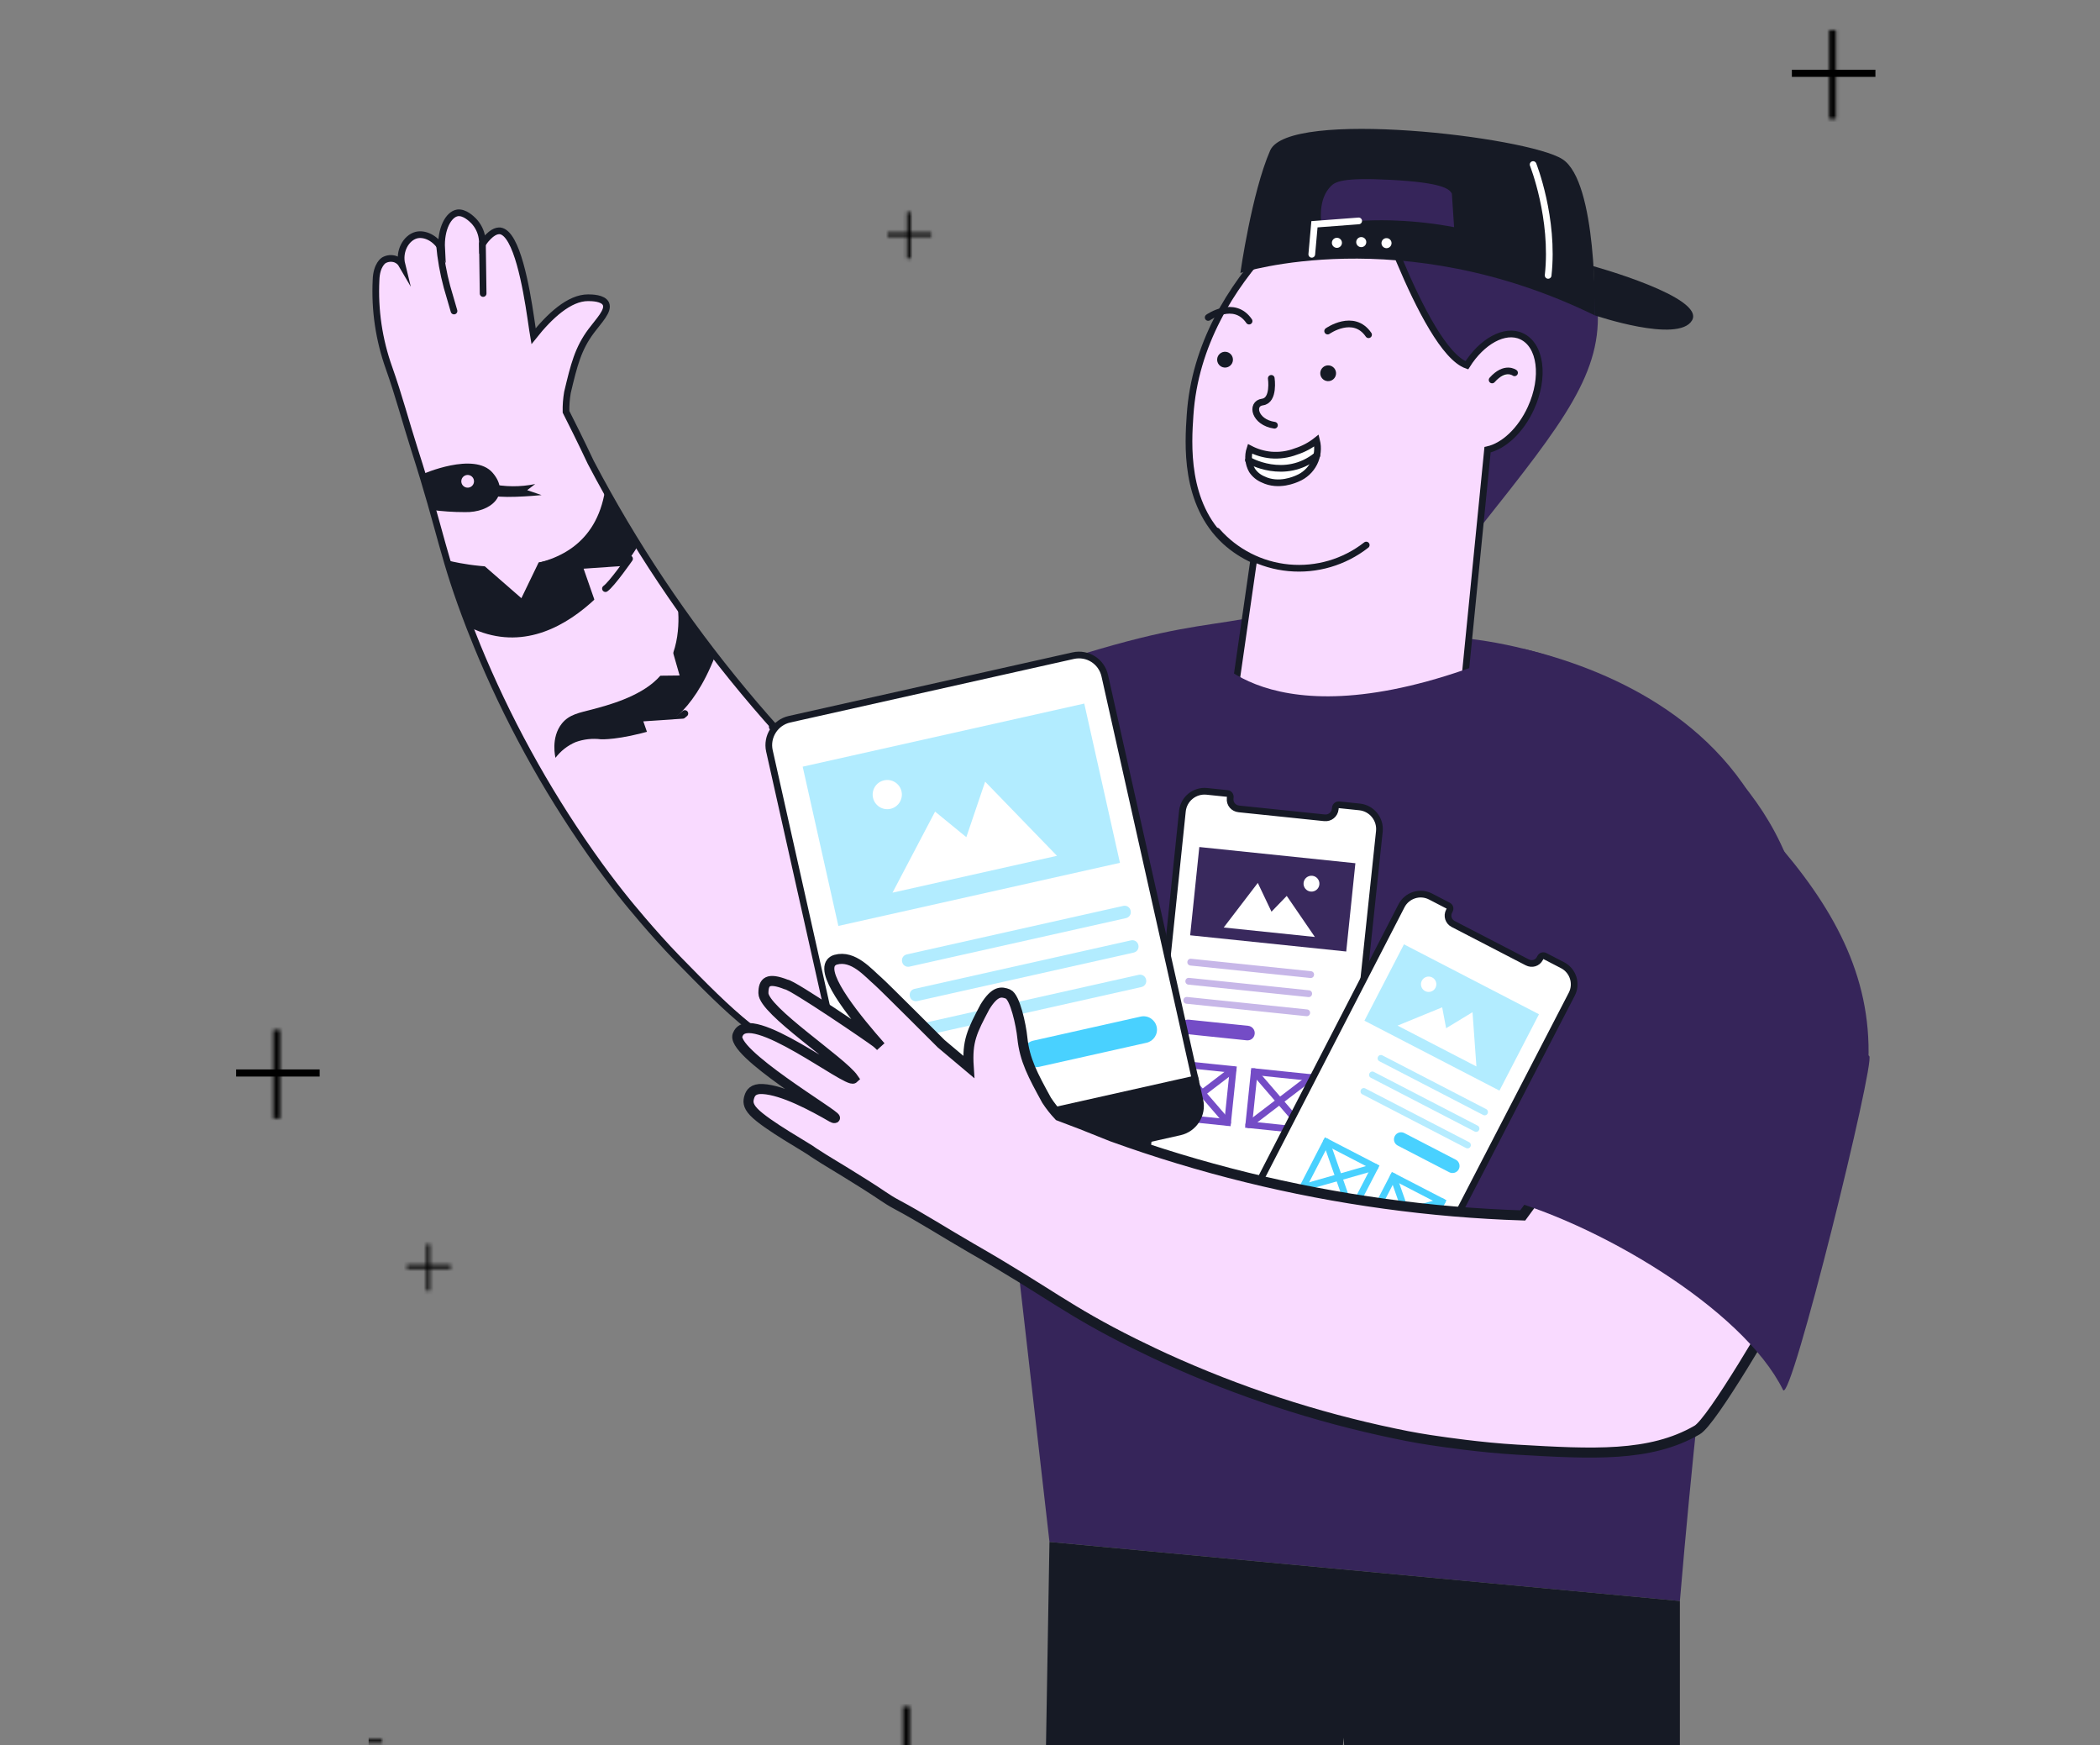 <?xml version="1.0" encoding="UTF-8"?> <svg xmlns="http://www.w3.org/2000/svg" width="627" height="521" viewBox="0 0 627 521" fill="none"><rect x="0" y="0" width="627" height="521" fill="#808080" stroke="none"/><g clip-path="url(#clip0_2054_31060)"><g clip-path="url(#clip1_2054_31060)"><g clip-path="url(#clip2_2054_31060)"><path d="M557.855 316.642C539.151 327.783 521.77 333.928 500.199 336.867C478.628 339.806 456.685 338.368 435.683 332.637L432.815 192.587L432.765 190.085C440.393 190.669 447.957 191.905 455.374 193.779C478.732 199.439 513.778 213.675 528.679 248.963L529.085 249.949C547.132 270.327 558.794 291.018 557.855 316.642Z" fill="#36255A"></path><path d="M533.028 254.9L516.753 340.708C514.073 361.43 513.153 368.101 511.945 377.856C509.033 401.329 505.162 435.399 501.565 477.937L313.343 460.285C305.152 388.695 296.97 317.115 288.795 245.544C295.711 241.823 302.678 237.96 309.697 233.954C334.271 220.036 357.589 205.864 379.65 191.437C379.65 191.437 402.872 200.962 424.66 192.418C426.687 192.442 429.454 192.494 432.777 192.582C434.632 192.643 436.668 192.72 438.832 192.822C444.687 193.11 450.142 193.375 455.337 193.773C478.695 199.434 518.127 219.612 533.028 254.9Z" fill="#36255A"></path><path d="M313.34 460.288L310.315 637.714L391.51 637.714L401.151 518.726L409.98 632.662L501.563 632.662L501.563 477.927L313.34 460.288Z" fill="#161A25"></path><path d="M112.277 83.585C111.83 92.517 113.149 101.449 116.16 109.869C119.003 117.878 121.183 126.095 123.763 134.19C131.94 159.679 132.158 166.362 140.27 187.282C141.967 191.657 143.36 194.961 143.992 196.449C153.292 218.298 165.013 239.035 178.934 258.273C181.918 262.374 184.595 265.841 187.187 269.034C187.187 269.034 194.697 278.321 202.312 286.161C217.761 301.969 229.596 314.081 245.182 317.461C250.182 318.55 282.911 308.263 297.646 303.496C302.021 302.077 304.798 301.147 304.798 301.147L308.485 288.659L286.476 229.069L271.422 232.109L249.806 236.457C240.062 226.972 230.824 216.98 222.132 206.523C204.511 185.358 189.175 162.392 176.377 138.007C173.316 131.508 170.687 126.273 168.995 122.93C168.956 120.991 169.1 119.054 169.426 117.142C171.365 109.001 172.569 104.072 176.537 98.781C178.745 95.798 181.857 92.738 180.901 90.674C180.062 88.912 176.654 88.888 175.611 88.88C169.946 88.848 164.049 94.403 159.293 100.376C159.196 99.833 159.103 99.242 159.017 98.567C158.874 97.583 158.697 96.305 158.472 94.877C157.132 85.812 154.301 69.648 149.354 68.916C148.306 68.822 146.595 69.228 144.061 72.74C144.053 72.159 144.004 71.578 143.912 71.004C143.617 69.091 142.736 67.316 141.391 65.924C140.845 65.378 138.728 63.259 136.603 63.543C133.932 63.96 131.534 68.261 131.859 74.274C130.059 71.055 126.746 69.546 124.261 70.198C121.287 71.013 118.987 74.899 120.003 79.019C119.583 78.293 118.933 77.727 118.156 77.41C117.577 77.194 116.958 77.11 116.343 77.162C115.727 77.214 115.131 77.402 114.597 77.712C114.597 77.712 112.408 78.985 112.277 83.585Z" fill="#F9DAFF" stroke="#161A25" stroke-width="2" stroke-miterlimit="10" stroke-linecap="round"></path><path d="M261.921 249.773L230.578 217.012" stroke="#161A25" stroke-width="2" stroke-miterlimit="10" stroke-linecap="round"></path><path d="M144.043 72.764L144.248 87.614" stroke="#161A25" stroke-width="2" stroke-miterlimit="10" stroke-linecap="round"></path><path d="M131.211 72.941C131.582 77.238 132.336 81.493 133.464 85.656C134.017 87.623 135.554 92.845 135.554 92.845" fill="white"></path><path d="M131.211 72.941C131.582 77.238 132.336 81.493 133.464 85.656C134.017 87.623 135.554 92.845 135.554 92.845" stroke="#161A25" stroke-width="2" stroke-miterlimit="10" stroke-linecap="round"></path><path d="M133.439 167.242C133.439 167.242 175.445 178.828 180.659 146.34L190.57 162.735C190.57 162.735 168.843 201.142 140.271 187.271" fill="#161A25"></path><path d="M126.179 141.544C126.179 141.544 141.571 134.724 147.092 141.139C152.613 147.554 146.596 153.098 138.763 152.873C135.402 152.877 132.044 152.651 128.713 152.196L126.179 141.544Z" fill="#161A25"></path><path d="M202.34 180.582C202.667 183.584 203.643 195.372 196.203 202.719C190.799 208.063 181.5 210.536 176.739 211.798C173.097 212.76 169.985 213.223 167.774 215.963C164.321 220.255 165.853 226.218 165.853 226.218C167.419 224.156 169.496 222.538 171.879 221.524C174.298 220.65 176.89 220.365 179.441 220.693C179.441 220.693 184.769 220.974 195.105 217.902C197.597 217.177 206.497 213.869 213.536 195.768L202.34 180.582Z" fill="#161A25"></path><path d="M146.314 144.385C150.747 145.377 155.341 145.414 159.789 144.494L157.405 146.32L161.704 147.796C159.941 147.966 148.243 149.023 146.027 147.612C145.8 147.434 145.19 147.052 146.314 144.385Z" fill="#161A25"></path><path d="M139.459 145.57C140.504 145.663 141.425 144.892 141.519 143.848C141.612 142.804 140.841 141.882 139.797 141.789C138.752 141.696 137.831 142.467 137.737 143.511C137.644 144.555 138.415 145.477 139.459 145.57Z" fill="#F9DAFF"></path><path d="M190.038 168.671L174.248 169.764L179.003 183.405L190.038 168.671Z" fill="#F9DAFF"></path><path d="M148.129 169.109C148.129 169.109 158.521 170.036 164.323 168.126" stroke="#161A25" stroke-width="2" stroke-miterlimit="10" stroke-linecap="round"></path><path d="M187.963 166.8C187.963 166.8 182.728 174.332 180.773 175.711" stroke="#161A25" stroke-width="2" stroke-miterlimit="10" stroke-linecap="round"></path><path d="M204.478 213C204.478 213 197.413 218.864 195.169 219.671" stroke="#161A25" stroke-width="2" stroke-miterlimit="10" stroke-linecap="round"></path><path d="M187.083 201.823L202.914 201.645L198.934 187.745L187.083 201.823Z" fill="#F9DAFF"></path><path d="M207.863 214.258L192.073 215.339L196.828 228.98L207.863 214.258Z" fill="#F9DAFF"></path><path d="M143.743 168.174L155.669 178.571L161.951 165.562L143.743 168.174Z" fill="#F9DAFF"></path><path d="M371.801 184.703C358.344 187.081 349.633 187.226 323.264 195.24C296.896 203.254 256.673 225.183 239.242 239.484C256.869 260.468 290.643 288.028 287.082 316.591L361.252 307.994C364.769 266.897 368.285 225.8 371.801 184.703Z" fill="#36255A"></path><path d="M426.963 162.165C427.883 163.362 429.185 164.208 430.653 164.562C435.203 165.489 439.882 159.999 442.564 156.621C466.663 126.241 478.71 111.077 476.906 91.034C476.482 86.299 474.417 63.489 458.261 55.27C439.795 45.816 402.686 57.497 401.86 78.736C401.252 94.165 426.963 162.165 426.963 162.165Z" fill="#36255A"></path><path d="M355.321 123.916C354.754 132.309 353.529 150.286 365.868 161.626C368.376 163.903 371.232 165.765 374.328 167.142L367.038 217.822C375.209 227.607 386.832 233.874 399.497 235.323C412.163 236.772 424.9 233.292 435.07 225.605L444.139 134.241C448.929 133.198 454.029 128.539 457.085 121.837C461.304 112.611 460.065 103.002 454.276 100.365C449.277 98.059 442.428 101.911 437.954 109.046C424.846 104.442 407.542 49.983 407.542 49.983C398.963 55.294 358.117 81.748 355.321 123.916Z" fill="#F9DAFF" stroke="#161A25" stroke-width="2" stroke-miterlimit="10" stroke-linecap="round"></path><path d="M452.2 111.288C452.2 111.288 449.351 109.095 445.504 113.423L452.2 111.288Z" fill="white"></path><path d="M452.2 111.288C452.2 111.288 449.351 109.095 445.504 113.423" stroke="#161A25" stroke-width="2" stroke-miterlimit="10" stroke-linecap="round"></path><path d="M407.917 162.704C401.364 167.84 393.092 170.27 384.802 169.495C376.512 168.72 368.835 164.798 363.348 158.535" stroke="#161A25" stroke-width="2" stroke-miterlimit="10" stroke-linecap="round"></path><path d="M379.564 112.945C379.564 112.945 380.537 119.537 376.943 120.011C373.349 120.484 374.555 126.069 380.515 126.939" stroke="#161A25" stroke-width="2" stroke-miterlimit="10" stroke-linecap="round"></path><path d="M373.197 133.974C375.137 134.99 377.254 135.62 379.433 135.831C381.985 136.053 384.554 135.69 386.944 134.77C389.175 134.06 391.258 132.949 393.091 131.493C393.658 133.761 393.389 136.156 392.334 138.242C391.278 140.327 389.506 141.962 387.343 142.847C386.695 143.115 381.807 145.398 377.118 143.119C375.776 142.558 374.629 141.614 373.821 140.405C373.275 139.436 372.938 138.363 372.83 137.256C372.723 136.148 372.848 135.031 373.197 133.974Z" fill="white" stroke="#161A25" stroke-width="2" stroke-miterlimit="10" stroke-linecap="round"></path><path d="M360.73 94.767C360.73 94.767 368.452 89.301 372.942 95.856" stroke="#161A25" stroke-width="2" stroke-miterlimit="10" stroke-linecap="round"></path><path d="M396.399 98.833C396.399 98.833 404.12 93.367 408.61 99.921" stroke="#161A25" stroke-width="2" stroke-miterlimit="10" stroke-linecap="round"></path><path d="M396.341 113.775C397.638 113.891 398.784 112.933 398.899 111.635C399.015 110.338 398.057 109.192 396.76 109.077C395.462 108.961 394.316 109.919 394.201 111.217C394.085 112.514 395.043 113.66 396.341 113.775Z" fill="#161A25"></path><path d="M365.555 109.718C366.853 109.833 367.998 108.875 368.114 107.578C368.23 106.28 367.272 105.135 365.974 105.019C364.677 104.903 363.531 105.861 363.415 107.159C363.3 108.456 364.258 109.602 365.555 109.718Z" fill="#161A25"></path><path d="M415.471 72.713C437.824 77.1 446.991 91.904 451.675 88.548C457.708 84.22 452.041 52.774 432.196 44.343C406.497 33.412 374.975 68.972 377.707 74.525C379.454 77.985 393.707 68.443 415.471 72.713Z" fill="#36255A"></path><path d="M466.473 47.505C455.973 40.792 384.703 32.408 379.228 44.931C373.752 57.455 370.334 81.494 370.334 81.494C370.334 81.494 418.396 65.898 476.171 94.156C476.174 94.131 476.975 54.205 466.473 47.505ZM417.255 65.861L415.167 65.779C408.27 65.617 401.371 66.069 394.554 67.129C394.243 64.629 393.898 59.016 397.381 55.554C398.666 54.276 400.855 52.936 415.01 53.677C430.862 54.505 432.733 56.428 433.484 57.783L434.152 67.81C428.573 66.755 422.926 66.103 417.255 65.861Z" fill="#161A25"></path><path d="M475.762 79.47C475.762 79.47 509.3 88.718 505.181 95.663C501.062 102.608 476.159 94.13 476.159 94.13L475.762 79.47Z" fill="#161A25"></path><path d="M457.738 49.121C457.738 49.121 464.119 65.108 462.231 82.206" stroke="white" stroke-width="2" stroke-miterlimit="10" stroke-linecap="round"></path><path d="M391.66 75.914L392.46 66.943L405.664 65.947" stroke="white" stroke-width="2" stroke-miterlimit="10" stroke-linecap="round"></path><path d="M399.031 73.983C399.858 74.056 400.588 73.446 400.662 72.619C400.736 71.792 400.125 71.062 399.298 70.988C398.471 70.914 397.741 71.525 397.667 72.352C397.593 73.179 398.204 73.909 399.031 73.983Z" fill="white"></path><path d="M406.297 73.771C407.124 73.845 407.854 73.234 407.928 72.407C408.001 71.58 407.391 70.85 406.564 70.776C405.737 70.702 405.006 71.313 404.933 72.14C404.859 72.967 405.47 73.697 406.297 73.771Z" fill="white"></path><path d="M413.84 74.081C414.667 74.154 415.397 73.543 415.471 72.716C415.544 71.889 414.934 71.159 414.107 71.086C413.28 71.012 412.55 71.623 412.476 72.45C412.402 73.276 413.013 74.007 413.84 74.081Z" fill="white"></path><path d="M372.745 137.359C372.745 137.359 383.511 143.718 393.169 135.94" stroke="#161A25" stroke-width="2" stroke-miterlimit="10" stroke-linecap="round"></path><path d="M360.369 193.725C360.369 193.725 377.568 222.647 443.282 197.76C447.299 215.658 451.315 233.555 455.332 251.452L410.417 256.556L349.007 242.364L360.369 193.725Z" fill="#36255A"></path><path d="M400.912 351.771C400.529 355.456 397.227 358.059 393.627 357.685L348.201 352.97C344.515 352.588 341.913 349.285 342.286 345.685L353.033 242.148C353.416 238.463 356.718 235.86 360.318 236.234L366.403 236.865C367.003 236.928 367.387 237.401 367.325 238.001L367.29 238.343C367.121 239.972 368.282 241.305 369.91 241.474L395.452 244.125C397.08 244.294 398.499 243.142 398.668 241.514L398.704 241.171C398.766 240.571 399.239 240.187 399.839 240.249L405.924 240.881C409.61 241.263 412.213 244.566 411.839 248.166L400.912 351.771Z" fill="white" stroke="#161A25" stroke-width="2" stroke-miterlimit="10" stroke-linecap="round"></path><path opacity="0.4" d="M390.037 303.348L354.238 299.633C353.661 299.573 353.272 299.095 353.332 298.517C353.392 297.94 353.87 297.552 354.448 297.612L390.246 301.328C390.824 301.387 391.212 301.865 391.152 302.443C391.092 303.02 390.614 303.408 390.037 303.348Z" fill="#744CC6"></path><path opacity="0.4" d="M391.22 291.944L355.421 288.228C354.844 288.168 354.456 287.69 354.516 287.113C354.576 286.536 355.054 286.147 355.631 286.207L391.43 289.923C392.007 289.983 392.395 290.461 392.335 291.039C392.275 291.616 391.797 292.004 391.22 291.944Z" fill="#744CC6"></path><path opacity="0.4" d="M390.63 297.646L354.831 293.93C354.254 293.871 353.866 293.393 353.926 292.815C353.986 292.238 354.464 291.85 355.041 291.91L390.84 295.625C391.417 295.685 391.805 296.163 391.745 296.741C391.685 297.318 391.207 297.706 390.63 297.646Z" fill="#744CC6"></path><path d="M372.225 310.555L354.47 308.712C353.315 308.593 352.402 307.549 352.529 306.322C352.649 305.168 353.692 304.255 354.919 304.382L372.674 306.225C373.829 306.345 374.742 307.388 374.615 308.615C374.487 309.842 373.452 310.683 372.225 310.555Z" fill="#744CC6"></path><path d="M372.841 335.745L389.641 337.489L391.284 321.661L374.484 319.917L372.841 335.745Z" fill="white" stroke="#744CC6" stroke-width="2" stroke-miterlimit="10" stroke-linecap="round"></path><path d="M389.643 337.489L374.486 319.917" stroke="#744CC6" stroke-width="2" stroke-miterlimit="10" stroke-linecap="round"></path><path d="M391.286 321.661L372.843 335.745" stroke="#744CC6" stroke-width="2" stroke-miterlimit="10" stroke-linecap="round"></path><path d="M349.731 333.347L366.531 335.091L368.174 319.263L351.374 317.519L349.731 333.347Z" fill="white" stroke="#744CC6" stroke-width="2" stroke-miterlimit="10" stroke-linecap="round"></path><path d="M366.532 335.091L351.375 317.519" stroke="#744CC6" stroke-width="2" stroke-miterlimit="10" stroke-linecap="round"></path><path d="M368.175 319.263L349.732 333.347" stroke="#744CC6" stroke-width="2" stroke-miterlimit="10" stroke-linecap="round"></path><path d="M404.68 257.687L358.082 252.851L355.347 279.201L401.945 284.038L404.68 257.687Z" fill="#39295D"></path><path d="M391.325 266.149C392.627 266.284 393.792 265.338 393.927 264.036C394.063 262.733 393.117 261.568 391.814 261.433C390.512 261.298 389.347 262.244 389.212 263.546C389.077 264.848 390.023 266.013 391.325 266.149Z" fill="white"></path><path d="M365.366 276.876L375.544 263.564L379.629 272.154L384.183 267.44L392.583 279.701L365.366 276.876Z" fill="white"></path><path d="M356.825 322.1L256.702 344.533L258.126 350.891C259.076 355.13 263.331 357.827 267.57 356.878L352.263 337.901C356.502 336.952 359.199 332.697 358.25 328.458L356.825 322.1Z" fill="#161A25" stroke="#161A25" stroke-width="2" stroke-miterlimit="10"></path><path d="M320.409 195.729L235.715 214.705C231.477 215.655 228.779 219.91 229.729 224.148L256.702 344.534L356.826 322.101L329.853 201.715C328.903 197.476 324.733 194.76 320.409 195.729Z" fill="white" stroke="#161A25" stroke-width="2" stroke-miterlimit="10"></path><path d="M305.925 340.895C305.62 339.537 306.474 338.19 307.832 337.886C309.19 337.581 310.537 338.436 310.842 339.793C311.146 341.151 310.292 342.499 308.934 342.803C307.576 343.107 306.229 342.253 305.925 340.895Z" fill="white"></path><path d="M276.187 309.124L340.777 294.652C341.819 294.419 342.425 293.463 342.191 292.421C341.958 291.379 341.002 290.773 339.96 291.006L275.37 305.478C274.329 305.711 273.722 306.668 273.956 307.709C274.189 308.751 275.146 309.357 276.187 309.124Z" fill="#B2ECFF"></path><path d="M271.574 288.549L336.164 274.077C337.206 273.844 337.812 272.887 337.578 271.846C337.345 270.804 336.389 270.198 335.347 270.431L270.757 284.903C269.716 285.136 269.109 286.092 269.343 287.134C269.576 288.176 270.533 288.782 271.574 288.549Z" fill="#B2ECFF"></path><path d="M273.883 298.837L338.472 284.365C339.514 284.132 340.12 283.175 339.887 282.134C339.654 281.092 338.697 280.486 337.655 280.719L273.066 295.191C272.024 295.424 271.418 296.381 271.651 297.422C271.885 298.464 272.841 299.07 273.883 298.837Z" fill="#B2ECFF"></path><path d="M310.28 318.462L342.314 311.284C344.398 310.817 345.842 308.716 345.346 306.502C344.879 304.419 342.778 302.975 340.564 303.471L308.53 310.649C306.446 311.115 305.002 313.217 305.498 315.43C305.994 317.644 308.066 318.958 310.28 318.462Z" fill="#49D1FF"></path><path d="M239.657 228.863L323.732 210.025L334.384 257.568L250.31 276.405L239.657 228.863Z" fill="#B2ECFF"></path><path d="M265.865 241.452C263.516 241.978 261.185 240.5 260.658 238.151C260.132 235.802 261.61 233.471 263.959 232.944C266.308 232.418 268.639 233.896 269.166 236.245C269.692 238.594 268.214 240.925 265.865 241.452Z" fill="white"></path><path d="M315.584 255.473L294.136 233.343L288.519 249.909L279.188 242.277L266.478 266.476L315.584 255.473Z" fill="white"></path><path d="M372.192 360.106C370.542 363.294 371.832 367.159 374.946 368.771L414.245 389.117C417.433 390.767 421.298 389.477 422.91 386.363L469.283 296.791C470.934 293.603 469.644 289.738 466.529 288.126L461.265 285.401C460.746 285.132 460.183 285.311 459.914 285.83L459.761 286.126C459.032 287.535 457.382 287.997 455.973 287.268L433.877 275.828C432.468 275.099 431.931 273.411 432.661 272.002L432.814 271.705C433.083 271.186 432.904 270.624 432.385 270.355L427.121 267.629C423.932 265.979 420.068 267.269 418.455 270.383L372.192 360.106Z" fill="white" stroke="#161A25" stroke-width="2" stroke-miterlimit="10" stroke-linecap="round"></path><path opacity="0.4" d="M406.747 326.667L437.717 342.701C438.216 342.96 438.785 342.779 439.044 342.279C439.302 341.78 439.121 341.211 438.622 340.953L407.652 324.919C407.152 324.66 406.584 324.841 406.325 325.341C406.067 325.84 406.247 326.409 406.747 326.667Z" fill="#49D1FF"></path><path opacity="0.4" d="M411.852 316.8L442.822 332.834C443.322 333.092 443.89 332.912 444.149 332.412C444.408 331.913 444.227 331.344 443.727 331.086L412.757 315.052C412.258 314.793 411.689 314.974 411.431 315.473C411.172 315.973 411.353 316.541 411.852 316.8Z" fill="#49D1FF"></path><path opacity="0.4" d="M409.302 321.735L440.272 337.768C440.771 338.027 441.34 337.846 441.598 337.347C441.857 336.847 441.676 336.279 441.177 336.02L410.207 319.986C409.707 319.728 409.139 319.908 408.88 320.408C408.621 320.907 408.802 321.476 409.302 321.735Z" fill="#49D1FF"></path><path d="M417.347 341.983L432.707 349.935C433.706 350.452 435 350.093 435.55 349.031C436.067 348.032 435.708 346.738 434.647 346.188L419.286 338.236C418.287 337.719 416.993 338.078 416.444 339.14C415.894 340.201 416.285 341.433 417.347 341.983Z" fill="#49D1FF"></path><path d="M403.452 362.06L388.918 354.535L396.007 340.842L410.541 348.367L403.452 362.06Z" fill="white" stroke="#49D1FF" stroke-width="2" stroke-miterlimit="10" stroke-linecap="round"></path><path d="M388.918 354.535L410.541 348.367" stroke="#49D1FF" stroke-width="2" stroke-miterlimit="10" stroke-linecap="round"></path><path d="M396.007 340.842L403.452 362.06" stroke="#49D1FF" stroke-width="2" stroke-miterlimit="10" stroke-linecap="round"></path><path d="M423.444 372.41L408.91 364.886L415.999 351.193L430.533 358.717L423.444 372.41Z" fill="white" stroke="#49D1FF" stroke-width="2" stroke-miterlimit="10" stroke-linecap="round"></path><path d="M408.91 364.886L430.533 358.717" stroke="#49D1FF" stroke-width="2" stroke-miterlimit="10" stroke-linecap="round"></path><path d="M415.999 351.193L423.444 372.41" stroke="#49D1FF" stroke-width="2" stroke-miterlimit="10" stroke-linecap="round"></path><path d="M419.183 281.899L459.496 302.77L447.694 325.566L407.381 304.695L419.183 281.899Z" fill="#B2ECFF"></path><path d="M425.497 295.856C424.37 295.273 423.93 293.887 424.513 292.761C425.096 291.634 426.482 291.194 427.609 291.777C428.735 292.36 429.176 293.746 428.592 294.873C428.009 295.999 426.623 296.44 425.497 295.856Z" fill="white"></path><path d="M440.813 318.353L439.651 302.157L431.774 306.941L430.592 300.7L417.267 306.162L440.813 318.353Z" fill="white"></path><path d="M242.93 344.051C248.062 347.399 248.396 347.356 258.355 353.62C263.199 356.656 264.623 357.901 267.55 359.465C275.182 363.533 282.445 368.216 289.94 372.532C313.564 386.077 318.29 390.948 338.728 401.107C342.997 403.216 346.31 404.748 347.807 405.437C369.77 415.468 392.785 423.012 416.423 427.931C421.499 429.021 425.862 429.737 429.971 430.302C429.971 430.302 441.985 432.126 453.041 432.753C475.474 434.048 492.67 435.021 506.706 426.887C511.194 424.281 528.73 394.11 536.534 380.436L540.301 373.774L534.496 361.822L477.119 332.143L467.898 344.745L454.644 362.826C440.819 362.386 427.027 361.218 413.325 359.327C385.585 355.524 358.323 348.807 331.992 339.286C325.225 336.535 319.676 334.38 316.142 333.083C314.784 331.649 313.56 330.095 312.483 328.44C308.392 320.978 305.922 316.434 305.242 309.777C304.87 306.024 303.071 297.645 300.956 296.733C299.059 296.003 297.115 295.636 294.097 300.523C290.225 307.839 288.721 310.737 289.231 318.484L281.024 311.583C281.024 311.583 263.635 294.182 262.209 292.97C259.22 290.41 254.796 285.009 249.488 286.492C248.967 286.638 248.502 286.936 248.152 287.348C245.007 291.312 256.21 304.748 262.955 312.42C262.547 311.985 262.108 311.581 261.641 311.209C260.106 309.979 236.672 293.996 234.709 293.87C229.227 291.736 227.939 293.051 227.933 296.466C227.924 301.671 251.33 316.825 254.834 321.935C253.128 323.524 223.794 300.321 220.325 308.747C217.242 313.842 250.123 333.102 249.291 333.749C249.059 333.845 248.649 333.664 248.517 333.575C242.711 330.219 233.811 325.422 227.714 325.089C224.857 324.933 224.073 326.278 223.709 327.481C223.346 328.684 223.202 329.958 225.008 331.897C228.735 335.858 241.625 342.901 242.93 344.051Z" fill="#F9DAFF" stroke="#161A25" stroke-width="3" stroke-miterlimit="10" stroke-linecap="round"></path><path d="M446.584 357.126L482.326 267.481C507.993 283.103 556.526 314.184 558.094 315.227C560.053 316.532 534.699 419.631 532.365 414.914C520.292 390.502 476.252 364.586 446.584 357.126Z" fill="#36255A"></path><mask id="path-83-inside-1_2054_31060" fill="white"><path d="M548.141 9H546.141V35.498H548.141V9Z"></path></mask><path d="M546.141 9V7H544.141V9H546.141ZM548.141 9H550.141V7H548.141V9ZM548.141 35.498V37.498H550.141V35.498H548.141ZM546.141 35.498H544.141V37.498H546.141V35.498ZM546.141 11H548.141V7H546.141V11ZM546.141 9V35.498H550.141V9H546.141ZM548.141 33.498H546.141V37.498H548.141V33.498ZM548.141 35.498V9H544.141V35.498H548.141Z" fill="black" mask="url(#path-83-inside-1_2054_31060)"></path><path d="M536 21.823H558.946V21.948H536V21.823Z" stroke="black" stroke-width="2"></path><mask id="path-86-inside-2_2054_31060" fill="white"><path d="M271.874 63.316H270.827V77.183H271.874V63.316Z"></path></mask><path d="M270.827 63.316V61.316H268.827V63.316H270.827ZM271.874 63.316H273.874V61.316H271.874V63.316ZM271.874 77.183V79.183H273.874V77.183H271.874ZM270.827 77.183H268.827V79.183H270.827V77.183ZM270.827 65.316H271.874V61.316H270.827V65.316ZM269.874 63.316V77.183H273.874V63.316H269.874ZM271.874 75.183H270.827V79.183H271.874V75.183ZM272.827 77.183V63.316H268.827V77.183H272.827Z" fill="black" mask="url(#path-86-inside-2_2054_31060)"></path><mask id="path-88-inside-3_2054_31060" fill="white"><path d="M278.054 70.615V69.503H265V70.615H278.054Z"></path></mask><path d="M278.054 69.503H280.054V67.503H278.054V69.503ZM278.054 70.615V72.615H280.054V70.615H278.054ZM265 70.615H263V72.615H265V70.615ZM265 69.503V67.503H263V69.503H265ZM276.054 69.503V70.615H280.054V69.503H276.054ZM278.054 68.615H265V72.615H278.054V68.615ZM267 70.615V69.503H263V70.615H267ZM265 71.503H278.054V67.503H265V71.503Z" fill="black" mask="url(#path-88-inside-3_2054_31060)"></path><mask id="path-90-inside-4_2054_31060" fill="white"><path d="M114.054 520.298V519.187H101V520.298H114.054Z"></path></mask><path d="M114.054 519.187H116.054V517.187H114.054V519.187ZM114.054 520.298V522.298H116.054V520.298H114.054ZM101 520.298H99V522.298H101V520.298ZM101 519.187V517.187H99V519.187H101ZM112.054 519.187V520.298H116.054V519.187H112.054ZM114.054 518.298H101V522.298H114.054V518.298ZM103 520.298V519.187H99V520.298H103ZM101 521.187H114.054V517.187H101V521.187Z" fill="black" mask="url(#path-90-inside-4_2054_31060)"></path></g></g><mask id="path-92-inside-5_2054_31060" fill="white"><path d="M83.641 307.42H81.641V333.918H83.641V307.42Z"></path></mask><path d="M81.641 307.42V305.42H79.641V307.42H81.641ZM83.641 307.42H85.641V305.42H83.641V307.42ZM83.641 333.918V335.918H85.641V333.918H83.641ZM81.641 333.918H79.641V335.918H81.641V333.918ZM81.641 309.42H83.641V305.42H81.641V309.42ZM81.641 307.42V333.918H85.641V307.42H81.641ZM83.641 331.918H81.641V335.918H83.641V331.918ZM83.641 333.918V307.42H79.641V333.918H83.641Z" fill="black" mask="url(#path-92-inside-5_2054_31060)"></path><path d="M71.5 320.243H94.446V320.368H71.5V320.243Z" stroke="black" stroke-width="2"></path><mask id="path-95-inside-6_2054_31060" fill="white"><path d="M271.641 509.42H269.641V535.918H271.641V509.42Z"></path></mask><path d="M269.641 509.42V507.42H267.641V509.42H269.641ZM271.641 509.42H273.641V507.42H271.641V509.42ZM271.641 535.918V537.918H273.641V535.918H271.641ZM269.641 535.918H267.641V537.918H269.641V535.918ZM269.641 511.42H271.641V507.42H269.641V511.42ZM269.641 509.42V535.918H273.641V509.42H269.641ZM271.641 533.918H269.641V537.918H271.641V533.918ZM271.641 535.918V509.42H267.641V535.918H271.641Z" fill="black" mask="url(#path-95-inside-6_2054_31060)"></path><mask id="path-97-inside-7_2054_31060" fill="white"><path d="M128.374 371.42H127.327V385.286H128.374V371.42Z"></path></mask><path d="M127.327 371.42V369.42H125.327V371.42H127.327ZM128.374 371.42H130.374V369.42H128.374V371.42ZM128.374 385.286V387.286H130.374V385.286H128.374ZM127.327 385.286H125.327V387.286H127.327V385.286ZM127.327 373.42H128.374V369.42H127.327V373.42ZM126.374 371.42V385.286H130.374V371.42H126.374ZM128.374 383.286H127.327V387.286H128.374V383.286ZM129.327 385.286V371.42H125.327V385.286H129.327Z" fill="black" mask="url(#path-97-inside-7_2054_31060)"></path><mask id="path-99-inside-8_2054_31060" fill="white"><path d="M134.554 378.718V377.606H121.5V378.718H134.554Z"></path></mask><path d="M134.554 377.606H136.554V375.606H134.554V377.606ZM134.554 378.718V380.718H136.554V378.718H134.554ZM121.5 378.718H119.5V380.718H121.5V378.718ZM121.5 377.606V375.606H119.5V377.606H121.5ZM132.554 377.606V378.718H136.554V377.606H132.554ZM134.554 376.718H121.5V380.718H134.554V376.718ZM123.5 378.718V377.606H119.5V378.718H123.5ZM121.5 379.606H134.554V375.606H121.5V379.606Z" fill="black" mask="url(#path-99-inside-8_2054_31060)"></path></g><defs><clipPath id="clip0_2054_31060"><rect width="627" height="521" fill="white" transform="matrix(-1 0 0 1 627 0)"></rect></clipPath><clipPath id="clip1_2054_31060"><rect width="469" height="644" fill="white" transform="matrix(-1 0 0 1 579 -41)"></rect></clipPath><clipPath id="clip2_2054_31060"><rect width="553" height="644" fill="white" transform="matrix(-1 0 0 1 579 -41)"></rect></clipPath></defs></svg> 